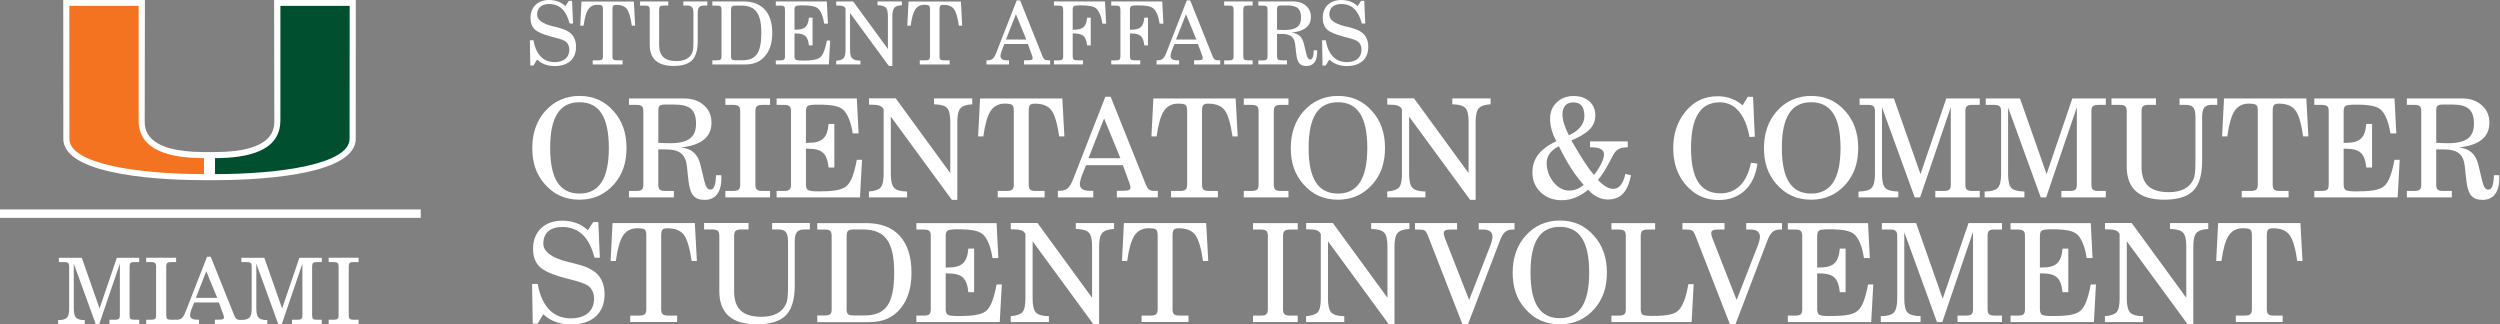 <?xml version="1.0" encoding="UTF-8"?>
<svg id="Layer_1" xmlns="http://www.w3.org/2000/svg" version="1.1" viewBox="0 0 594 77">
  <rect x="0" y="0" width="594" height="77" fill="#808080" stroke="none"/>
  <!-- Generator: Adobe Illustrator 29.1.0, SVG Export Plug-In . SVG Version: 2.1.0 Build 142)  -->
  <defs>
    <style>
      .st0 {
        fill: #005030;
      }

      .st1 {
        fill: #fff;
      }

      .st2 {
        fill: none;
        stroke: #fff;
        stroke-width: 2px;
      }

      .st3 {
        fill: #f37321;
      }
    </style>
  </defs>
  <path class="st1" d="M65.13,0l.05,28.68c0,1.84,0,7.43-14.08,7.45h-1.32s-1.32,0-1.32,0c-14.08-.02-14.08-5.61-14.08-7.45l.05-28.68H15.03l.02,32.98c0,9.12,25.58,9.83,33.42,9.83h2.63c7.84,0,33.42-.71,33.42-9.83l.02-32.98h-19.41Z"/>
  <path class="st0" d="M66.62,28.68V1.4h16.46s-.02,30.49-.02,31.58c0,5.99-16.43,8.39-31.97,8.39,0-.75,0-2.61,0-3.8,7.78-.01,15.52-1.66,15.52-8.89"/>
  <path class="st3" d="M32.94,28.68V1.4h-16.47s.02,30.49.02,31.58c0,5.99,16.43,8.39,31.97,8.39,0-.75,0-2.61,0-3.8-7.78-.01-15.52-1.66-15.52-8.89"/>
  <line class="st2" y1="50.76" x2="99.97" y2="50.76"/>
  <path class="st1" d="M17.54,73.27c0,2.07.46,2.77,2.6,2.79v.94h-6.33v-.94c2.2-.02,2.62-.74,2.62-2.79v-9.95c0-.85-.28-1.05-1.16-1.05h-1.29v-1.02h5.45l4.23,12.04,4.1-12.04h5.32v1.02h-1.16c-.87,0-1.13.2-1.13,1.05v11.6c0,.85.26,1.05,1.13,1.05h1.16v1.02h-7.07v-1.02h1.31c.87,0,1.16-.2,1.16-1.05v-12.28l-4.89,14.35h-.85l-5.21-14.35v10.62Z"/>
  <path class="st1" d="M34.73,75.97h1.18c.89,0,1.18-.22,1.18-1.05v-11.6c0-.83-.28-1.05-1.18-1.05h-1.18v-1.03h7.11v1.03h-1.18c-.89,0-1.16.22-1.16,1.05v11.6c0,.83.26,1.05,1.16,1.05h1.18v1.02h-7.11v-1.02Z"/>
  <path class="st1" d="M49.02,64.44l-2.49,6.33h5.08l-2.6-6.33ZM50.07,60.99l5.56,13.89c.35.85.61,1.13,1.5,1.13.13,0,.28,0,.44,0v.99h-6.52v-1.05h.83c.92,0,1.33-.07,1.33-.57,0-.17-.06-.44-.2-.76l-1-2.75h-5.87l-.68,1.7c-.2.5-.31,1.02-.31,1.31,0,.7.55,1.07,1.59,1.07h.54v1.05h-5.63v-1.02h.17c1.29,0,1.72-.52,2.25-1.85l5.13-13.13h.85Z"/>
  <path class="st1" d="M60.91,73.27c0,2.07.46,2.77,2.6,2.79v.94h-6.33v-.97c2.2-.02,2.62-.71,2.62-2.76v-9.95c0-.85-.28-1.05-1.16-1.05h-1.29v-1.02h5.45l4.23,12.04,4.1-12.04h5.32v1.02h-1.16c-.87,0-1.13.2-1.13,1.05v11.6c0,.85.26,1.05,1.13,1.05h1.16v1.02h-7.07v-1.02h1.31c.87,0,1.16-.2,1.16-1.05v-12.28l-4.89,14.35h-.85l-5.21-14.35v10.62Z"/>
  <path class="st1" d="M78.09,75.97h1.18c.89,0,1.18-.22,1.18-1.05v-11.6c0-.83-.28-1.05-1.18-1.05h-1.18v-1.03h7.11v1.03h-1.18c-.89,0-1.16.22-1.16,1.05v11.6c0,.83.26,1.05,1.16,1.05h1.18v1.02h-7.11v-1.02Z"/>
  <g>
    <path class="st1" d="M126.73,15.57h-.73l-.1-6.01h.85c.6,3.4,2.34,5.2,5.02,5.2,2.22,0,3.5-1.12,3.5-2.96,0-.85-.33-1.55-.91-1.97-.39-.27-1.2-.58-2.47-.89l-.93-.25c-1.97-.52-3.3-1.1-3.94-1.74s-.97-1.53-.97-2.72c0-2.57,1.74-4.23,4.41-4.23,1.51,0,2.86.48,3.88,1.45l.81-1.24h.77l.23,5.39h-.81c-.77-3.09-2.4-4.64-4.87-4.64-1.82,0-2.86.91-2.86,2.51,0,1.22,1.24,2.16,3.75,2.78l.56.12c1.16.29,1.97.54,2.45.77.48.23.89.48,1.24.79.83.75,1.26,1.89,1.26,3.19,0,2.9-1.89,4.58-5.14,4.58-1.6,0-3.13-.56-4.12-1.55l-.87,1.43Z"/>
    <path class="st1" d="M145.51,13.35c0,.77.23.99,1.08.99h1.33v.97h-7.09v-.97h1.33c.85,0,1.1-.23,1.1-.99V2.24c0-.43-.06-.72-.21-.87-.12-.15-.52-.23-1.16-.23-.93,0-1.64.37-2.13,1.1-.48.73-.85,2.01-1.1,3.86h-.79l.29-5.74h12.44l.31,5.74h-.79c-.29-1.99-.68-3.32-1.18-3.96-.5-.66-1.33-.99-2.47-.99-.75,0-.95.21-.95,1.1v11.11Z"/>
    <path class="st1" d="M152.07.35h6.72v.97h-1.08c-.85,0-1.1.23-1.1.99v8.37c0,2.63,1.31,3.83,4.15,3.83,1.84,0,3.11-.66,3.69-1.93.23-.48.31-1.16.31-2.88V3.19c0-1.43-.39-1.87-1.49-1.87h-.91V.35h5.7v.97h-.77c-1.14,0-1.51.46-1.51,1.87v6.61c0,2.11-.46,3.63-1.35,4.52s-2.34,1.35-4.39,1.35c-3.75,0-5.66-1.68-5.66-4.99V2.32c0-.77-.25-.99-1.1-.99h-1.2V.35Z"/>
    <path class="st1" d="M169.25,15.32v-.99h1.08c.89,0,1.1-.21,1.1-.97V2.32c0-.77-.21-.99-1.1-.99h-1.08V.35h7.44c4.37,0,6.8,2.67,6.8,7.48,0,2.3-.56,4.12-1.7,5.47-1.12,1.35-2.65,2.01-4.62,2.01h-7.92ZM173.69,13.35c0,.77.23.97,1.08.97h1.68c1.6,0,2.74-.5,3.42-1.49s1.02-2.65,1.02-4.99c0-4.64-1.37-6.51-4.75-6.51h-1.37c-.85,0-1.08.23-1.08.99v11.03Z"/>
    <path class="st1" d="M184.33,15.32v-.97h1.08c.89,0,1.1-.23,1.1-.99V2.32c0-.77-.21-.99-1.1-.99h-1.08V.35h12.12l.27,5.28h-.89c-.25-1.72-.79-3-1.45-3.59-.66-.56-1.72-.77-3.85-.77-.81,0-1.31.06-1.49.21-.19.15-.27.41-.27.83v4.75h.29c2.16,0,2.94-.72,3.13-2.86h.87v6.59h-.87c-.1-1.06-.37-1.8-.83-2.22-.44-.41-1.2-.62-2.3-.62h-.29v5.39c0,.44.1.71.29.85.21.14.75.21,1.64.21,1.93,0,3.07-.15,3.81-.54.91-.44,1.47-1.72,1.95-4.23h.79l-.31,5.68h-12.6Z"/>
    <path class="st1" d="M198.68,15.32v-.89c.87-.06,1.45-.27,1.76-.6.31-.35.46-1.04.46-2.05V1.99c-.27-.5-.73-.68-1.87-.68h-.35V.35h4.04l8.25,11.3V3.9c0-1.08-.17-1.78-.52-2.11-.33-.35-.97-.52-1.95-.54V.35h5.78v.89c-.87.04-1.47.25-1.78.6s-.48,1.04-.48,2.05v11.79h-.83l-9.22-12.58v8.66c0,1.06.17,1.76.52,2.11.35.35,1.02.54,1.95.54v.89h-5.76Z"/>
    <path class="st1" d="M223.22,13.35c0,.77.23.99,1.08.99h1.33v.97h-7.09v-.97h1.33c.85,0,1.1-.23,1.1-.99V2.24c0-.43-.06-.72-.21-.87-.12-.15-.52-.23-1.16-.23-.93,0-1.64.37-2.13,1.1-.48.73-.85,2.01-1.1,3.86h-.79l.29-5.74h12.44l.31,5.74h-.79c-.29-1.99-.68-3.32-1.18-3.96-.5-.66-1.33-.99-2.47-.99-.75,0-.95.21-.95,1.1v11.11Z"/>
    <path class="st1" d="M241.57.1h.81l5.29,13.2c.35.85.62,1.04,1.43,1.04.08,0,.31-.02.41-.02v.99h-6.2v-.99h.79c1.06,0,1.26-.12,1.26-.54,0-.17-.08-.41-.19-.72l-.95-2.61h-5.58l-.64,1.62c-.17.43-.29.97-.29,1.24,0,.66.52,1.02,1.51,1.02h.52v.99h-5.35v-.99h.17c1.1,0,1.58-.35,2.13-1.74L241.57.1ZM243.85,9.39l-2.47-6.01-2.36,6.01h4.83Z"/>
    <path class="st1" d="M250.43,15.32v-.97h1.08c.89,0,1.1-.23,1.1-.99V2.32c0-.77-.21-.99-1.1-.99h-1.08V.35h12.12l.27,5.28h-.89c-.25-1.72-.79-3-1.45-3.59-.66-.56-1.72-.77-3.85-.77-.81,0-1.31.06-1.49.21-.19.15-.27.41-.27.83v4.75h.29c2.16,0,2.94-.72,3.13-2.86h.87v6.59h-.87c-.1-1.06-.37-1.8-.83-2.22-.44-.41-1.2-.62-2.3-.62h-.29v5.39c0,.77.23.99,1.08.99h1.37v.97h-6.88Z"/>
    <path class="st1" d="M264.03,15.32v-.97h1.08c.89,0,1.1-.23,1.1-.99V2.32c0-.77-.21-.99-1.1-.99h-1.08V.35h12.12l.27,5.28h-.89c-.25-1.72-.79-3-1.45-3.59-.66-.56-1.72-.77-3.85-.77-.81,0-1.31.06-1.49.21-.19.15-.27.41-.27.83v4.75h.29c2.16,0,2.94-.72,3.13-2.86h.87v6.59h-.87c-.1-1.06-.37-1.8-.83-2.22-.44-.41-1.2-.62-2.3-.62h-.29v5.39c0,.77.23.99,1.08.99h1.37v.97h-6.88Z"/>
    <path class="st1" d="M281.98.1h.81l5.29,13.2c.35.85.62,1.04,1.43,1.04.08,0,.31-.02.41-.02v.99h-6.2v-.99h.79c1.06,0,1.26-.12,1.26-.54,0-.17-.08-.41-.19-.72l-.95-2.61h-5.58l-.64,1.62c-.17.43-.29.97-.29,1.24,0,.66.52,1.02,1.51,1.02h.52v.99h-5.35v-.99h.17c1.1,0,1.58-.35,2.13-1.74L281.98.1ZM284.26,9.39l-2.47-6.01-2.36,6.01h4.83Z"/>
    <path class="st1" d="M290.86,15.32v-.97h1.12c.89,0,1.12-.23,1.12-.99V2.32c0-.77-.23-.99-1.12-.99h-1.12V.35h6.76v.97h-1.12c-.85,0-1.1.23-1.1.99v11.03c0,.77.25.99,1.1.99h1.12v.97h-6.76Z"/>
    <path class="st1" d="M298.99,15.32v-.97h1.08c.89,0,1.1-.23,1.1-.99V2.32c0-.77-.21-.99-1.1-.99h-1.08V.35h8.29c1.26,0,2.26.33,3.03,1.02.77.66,1.16,1.55,1.16,2.65,0,2.16-1.51,3.4-4.58,3.73,1.68.23,2.53,1.04,2.92,2.67l.56,2.34c.23.97.5,1.37.93,1.37.56,0,.79-.66.85-2.18h.79c0,.1.02.37.02.48,0,2.09-.91,3.25-2.51,3.25s-2.22-.77-2.47-2.92l-.23-2.07c-.19-1.89-1.08-2.63-3.21-2.63h-1.12v5.28c0,.77.23.99,1.08.99h1.28v.97h-6.8ZM303.43,7.07l1.02.04c.17,0,.31.02.7.02,2.8,0,3.98-.87,3.98-2.96s-.95-2.88-3.3-2.88h-1.35c-.83,0-1.06.17-1.06.91v4.87Z"/>
    <path class="st1" d="M314.96,15.57h-.73l-.1-6.01h.85c.6,3.4,2.34,5.2,5.02,5.2,2.22,0,3.5-1.12,3.5-2.96,0-.85-.33-1.55-.91-1.97-.39-.27-1.2-.58-2.47-.89l-.93-.25c-1.97-.52-3.3-1.1-3.94-1.74s-.97-1.53-.97-2.72c0-2.57,1.74-4.23,4.41-4.23,1.51,0,2.86.48,3.88,1.45l.81-1.24h.77l.23,5.39h-.81c-.77-3.09-2.4-4.64-4.87-4.64-1.82,0-2.86.91-2.86,2.51,0,1.22,1.24,2.16,3.75,2.78l.56.12c1.16.29,1.97.54,2.45.77.48.23.89.48,1.24.79.83.75,1.26,1.89,1.26,3.19,0,2.9-1.89,4.58-5.14,4.58-1.6,0-3.13-.56-4.12-1.55l-.87,1.43Z"/>
  </g>
  <g>
    <path class="st1" d="M129.54,26.41c2.09-2.38,4.89-3.62,8.14-3.62s5.9,1.14,8.08,3.58c2.09,2.31,3.1,5.25,3.1,8.76s-.91,6.22-2.87,8.54c-2.18,2.51-4.92,3.78-8.31,3.78s-6.09-1.21-8.31-3.78c-1.99-2.31-2.9-5.02-2.9-8.54s1.07-6.48,3.06-8.73ZM137.69,45.99c4.69,0,6.97-3.58,6.97-10.85s-2.25-10.85-6.97-10.85-6.97,3.52-6.97,10.85,2.25,10.85,6.97,10.85Z"/>
    <path class="st1" d="M149.44,46.9v-1.53h1.69c1.4,0,1.73-.36,1.73-1.56v-17.33c0-1.2-.33-1.56-1.73-1.56h-1.69v-1.53h13.03c1.99,0,3.55.52,4.76,1.6,1.21,1.04,1.82,2.44,1.82,4.17,0,3.39-2.38,5.34-7.2,5.86,2.64.36,3.97,1.63,4.59,4.2l.88,3.68c.36,1.53.78,2.15,1.47,2.15.88,0,1.24-1.04,1.34-3.42h1.24c0,.16.03.59.03.75,0,3.29-1.43,5.11-3.94,5.11s-3.49-1.2-3.88-4.59l-.36-3.26c-.29-2.96-1.69-4.14-5.05-4.14h-1.76v8.31c0,1.21.36,1.56,1.69,1.56h2.02v1.53h-10.69ZM156.41,33.94l1.6.06c.26,0,.49.03,1.11.03,4.4,0,6.26-1.37,6.26-4.66s-1.5-4.53-5.18-4.53h-2.12c-1.3,0-1.66.26-1.66,1.43v7.66Z"/>
    <path class="st1" d="M172.35,46.9v-1.53h1.76c1.4,0,1.76-.36,1.76-1.56v-17.33c0-1.2-.36-1.56-1.76-1.56h-1.76v-1.53h10.62v1.53h-1.76c-1.34,0-1.73.36-1.73,1.56v17.33c0,1.21.39,1.56,1.73,1.56h1.76v1.53h-10.62Z"/>
    <path class="st1" d="M184.52,46.9v-1.53h1.69c1.4,0,1.73-.36,1.73-1.56v-17.33c0-1.2-.33-1.56-1.73-1.56h-1.69v-1.53h19.06l.42,8.31h-1.4c-.39-2.7-1.24-4.72-2.28-5.64-1.04-.88-2.7-1.2-6.06-1.2-1.27,0-2.05.1-2.35.32-.29.23-.42.65-.42,1.3v7.46h.46c3.39,0,4.63-1.14,4.92-4.5h1.37v10.36h-1.37c-.16-1.66-.59-2.83-1.3-3.49-.68-.65-1.89-.98-3.62-.98h-.46v8.47c0,.68.16,1.11.46,1.34.33.23,1.17.33,2.57.33,3.03,0,4.82-.23,6-.85,1.43-.68,2.31-2.7,3.06-6.65h1.24l-.49,8.93h-19.81Z"/>
    <path class="st1" d="M206.46,46.9v-1.4c1.37-.1,2.28-.42,2.77-.94.49-.55.72-1.63.72-3.23v-15.38c-.42-.78-1.14-1.08-2.93-1.08h-.55v-1.5h6.35l12.97,17.76v-12.18c0-1.69-.26-2.8-.81-3.32-.52-.55-1.53-.81-3.06-.85v-1.4h9.09v1.4c-1.37.07-2.31.39-2.8.94-.49.55-.75,1.63-.75,3.23v18.54h-1.3l-14.5-19.78v13.62c0,1.66.26,2.77.81,3.32s1.6.85,3.06.85v1.4h-9.06Z"/>
    <path class="st1" d="M244.42,43.81c0,1.21.36,1.56,1.69,1.56h2.09v1.53h-11.14v-1.53h2.09c1.34,0,1.73-.36,1.73-1.56v-17.46c0-.68-.1-1.14-.33-1.37-.2-.23-.81-.36-1.82-.36-1.47,0-2.57.59-3.36,1.73-.75,1.14-1.34,3.16-1.73,6.06h-1.24l.46-9.02h19.55l.49,9.02h-1.24c-.46-3.13-1.08-5.21-1.86-6.22-.78-1.04-2.09-1.56-3.88-1.56-1.17,0-1.5.33-1.5,1.73v17.46Z"/>
    <path class="st1" d="M262.62,22.99h1.27l8.31,20.75c.55,1.34.98,1.63,2.25,1.63.13,0,.49-.03.65-.03v1.56h-9.74v-1.56h1.24c1.66,0,1.99-.2,1.99-.85,0-.26-.13-.65-.29-1.14l-1.5-4.1h-8.76l-1.01,2.54c-.26.68-.46,1.53-.46,1.95,0,1.04.81,1.6,2.38,1.6h.81v1.56h-8.41v-1.56h.26c1.73,0,2.48-.55,3.36-2.74l7.66-19.61ZM266.21,37.59l-3.88-9.45-3.71,9.45h7.59Z"/>
    <path class="st1" d="M285.6,43.81c0,1.21.36,1.56,1.69,1.56h2.09v1.53h-11.14v-1.53h2.09c1.34,0,1.73-.36,1.73-1.56v-17.46c0-.68-.1-1.14-.33-1.37-.2-.23-.81-.36-1.82-.36-1.47,0-2.57.59-3.36,1.73-.75,1.14-1.34,3.16-1.73,6.06h-1.24l.46-9.02h19.55l.49,9.02h-1.24c-.46-3.13-1.08-5.21-1.86-6.22-.78-1.04-2.09-1.56-3.88-1.56-1.17,0-1.5.33-1.5,1.73v17.46Z"/>
    <path class="st1" d="M295.52,46.9v-1.53h1.76c1.4,0,1.76-.36,1.76-1.56v-17.33c0-1.2-.36-1.56-1.76-1.56h-1.76v-1.53h10.62v1.53h-1.76c-1.34,0-1.73.36-1.73,1.56v17.33c0,1.21.39,1.56,1.73,1.56h1.76v1.53h-10.62Z"/>
    <path class="st1" d="M309.76,26.41c2.09-2.38,4.89-3.62,8.14-3.62s5.9,1.14,8.08,3.58c2.09,2.31,3.1,5.25,3.1,8.76s-.91,6.22-2.87,8.54c-2.18,2.51-4.92,3.78-8.31,3.78s-6.09-1.21-8.31-3.78c-1.99-2.31-2.9-5.02-2.9-8.54s1.07-6.48,3.06-8.73ZM317.9,45.99c4.69,0,6.97-3.58,6.97-10.85s-2.25-10.85-6.97-10.85-6.97,3.52-6.97,10.85,2.25,10.85,6.97,10.85Z"/>
    <path class="st1" d="M329.61,46.9v-1.4c1.37-.1,2.28-.42,2.77-.94.49-.55.72-1.63.72-3.23v-15.38c-.42-.78-1.14-1.08-2.93-1.08h-.55v-1.5h6.35l12.97,17.76v-12.18c0-1.69-.26-2.8-.81-3.32-.52-.55-1.53-.81-3.06-.85v-1.4h9.09v1.4c-1.37.07-2.31.39-2.8.94-.49.55-.75,1.63-.75,3.23v18.54h-1.3l-14.5-19.78v13.62c0,1.66.26,2.77.81,3.32s1.6.85,3.06.85v1.4h-9.06Z"/>
    <path class="st1" d="M387.53,41.63c-.81,4.04-2.51,5.77-5.51,5.77-1.69,0-3.32-.78-4.66-2.31-2.05,1.66-4.07,2.48-6.29,2.48-2.02,0-3.68-.62-5.02-1.89-1.3-1.27-1.95-2.84-1.95-4.72,0-3.23,1.79-5.57,5.7-7.43-1.01-1.79-1.5-3.58-1.5-5.31,0-1.6.52-2.87,1.56-3.88,1.04-1.01,2.38-1.53,4.04-1.53,3.1,0,5.15,1.82,5.15,4.56,0,2.57-1.56,4.27-5.7,6,.13.23.33.59.62,1.04,1.99,3.45,3.58,5.83,4.76,7.17,1.47-1.86,2.38-3.75,2.38-4.92,0-1.07-1.04-1.66-2.9-1.66h-.42v-1.4h8.96v1.4c-1.69,0-2.54.39-3.29,1.53l-1.24,2.31c-.75,1.47-1.6,2.77-2.54,3.91,1.4,1.47,2.54,2.12,3.62,2.12,1.4,0,2.35-1.17,2.9-3.55l1.34.33ZM370.39,34.75c-1.86.91-2.9,2.28-2.9,3.94s.55,3.26,1.63,4.59c1.08,1.34,2.31,1.99,3.68,1.99s2.48-.46,3.49-1.34c-2.12-2.38-3.94-5.18-5.9-9.19ZM376.45,27.62c0-2.25-.85-3.29-2.67-3.29-1.6,0-2.54,1.04-2.54,2.87,0,1.3.49,2.9,1.53,4.95,2.38-1.07,3.68-2.7,3.68-4.53Z"/>
    <path class="st1" d="M417.56,38.86c-.68,5.44-4.14,8.67-9.19,8.67-2.48,0-4.63-.75-6.35-2.18-2.96-2.44-4.46-5.86-4.46-10.2,0-3.29.94-6.16,2.8-8.5,2.05-2.57,4.56-3.78,7.82-3.78,2.22,0,4.17.72,5.86,2.15l1.24-2.02h1.24l.42,9.48-1.27.07c-.94-5.34-3.45-8.24-7.07-8.24-4.56,0-6.81,3.58-6.81,10.85s2.22,10.78,7,10.78c3.75,0,6.29-2.54,7.23-7.27l1.53.2Z"/>
    <path class="st1" d="M422.19,26.41c2.09-2.38,4.89-3.62,8.14-3.62s5.9,1.14,8.08,3.58c2.09,2.31,3.1,5.25,3.1,8.76s-.91,6.22-2.87,8.54c-2.18,2.51-4.92,3.78-8.31,3.78s-6.09-1.21-8.31-3.78c-1.99-2.31-2.9-5.02-2.9-8.54s1.07-6.48,3.06-8.73ZM430.34,45.99c4.69,0,6.97-3.58,6.97-10.85s-2.25-10.85-6.97-10.85-6.97,3.52-6.97,10.85,2.25,10.85,6.97,10.85Z"/>
    <path class="st1" d="M447.16,25.47v15.87c0,1.66.26,2.77.78,3.32.55.55,1.56.81,3.1.85v1.4h-9.45v-1.4c1.53-.03,2.54-.29,3.09-.85s.81-1.66.81-3.32v-14.86c0-1.2-.39-1.56-1.73-1.56h-1.92v-1.53h8.15l6.32,17.98,6.13-17.98h7.95v1.53h-1.73c-1.34,0-1.69.36-1.69,1.56v17.33c0,1.21.36,1.56,1.69,1.56h1.73v1.53h-10.56v-1.53h1.95c1.4,0,1.73-.36,1.73-1.56v-18.34l-7.3,21.44h-1.27l-7.79-21.44Z"/>
    <path class="st1" d="M477.12,25.47v15.87c0,1.66.26,2.77.78,3.32.55.55,1.56.81,3.1.85v1.4h-9.45v-1.4c1.53-.03,2.54-.29,3.1-.85s.81-1.66.81-3.32v-14.86c0-1.2-.39-1.56-1.73-1.56h-1.92v-1.53h8.14l6.32,17.98,6.12-17.98h7.95v1.53h-1.73c-1.34,0-1.69.36-1.69,1.56v17.33c0,1.21.36,1.56,1.69,1.56h1.73v1.53h-10.56v-1.53h1.95c1.4,0,1.73-.36,1.73-1.56v-18.34l-7.3,21.44h-1.27l-7.79-21.44Z"/>
    <path class="st1" d="M501.69,23.38h10.56v1.53h-1.69c-1.34,0-1.73.36-1.73,1.56v13.16c0,4.14,2.05,6.03,6.52,6.03,2.9,0,4.89-1.04,5.8-3.03.36-.75.49-1.82.49-4.53v-10.26c0-2.25-.62-2.93-2.35-2.93h-1.43v-1.53h8.96v1.53h-1.21c-1.79,0-2.38.72-2.38,2.93v10.39c0,3.32-.72,5.7-2.12,7.1s-3.68,2.12-6.91,2.12c-5.9,0-8.89-2.64-8.89-7.85v-13.13c0-1.2-.39-1.56-1.73-1.56h-1.89v-1.53Z"/>
    <path class="st1" d="M539.99,43.81c0,1.21.36,1.56,1.69,1.56h2.09v1.53h-11.14v-1.53h2.09c1.34,0,1.73-.36,1.73-1.56v-17.46c0-.68-.1-1.14-.33-1.37-.2-.23-.81-.36-1.82-.36-1.47,0-2.57.59-3.36,1.73-.75,1.14-1.34,3.16-1.73,6.06h-1.24l.46-9.02h19.55l.49,9.02h-1.24c-.46-3.13-1.07-5.21-1.86-6.22-.78-1.04-2.09-1.56-3.88-1.56-1.17,0-1.5.33-1.5,1.73v17.46Z"/>
    <path class="st1" d="M549.88,46.9v-1.53h1.69c1.4,0,1.73-.36,1.73-1.56v-17.33c0-1.2-.33-1.56-1.73-1.56h-1.69v-1.53h19.06l.42,8.31h-1.4c-.39-2.7-1.24-4.72-2.28-5.64-1.04-.88-2.7-1.2-6.06-1.2-1.27,0-2.05.1-2.35.32-.29.23-.42.65-.42,1.3v7.46h.46c3.39,0,4.63-1.14,4.92-4.5h1.37v10.36h-1.37c-.16-1.66-.59-2.83-1.3-3.49-.68-.65-1.89-.98-3.62-.98h-.46v8.47c0,.68.16,1.11.46,1.34.33.23,1.17.33,2.57.33,3.03,0,4.82-.23,5.99-.85,1.43-.68,2.31-2.7,3.06-6.65h1.24l-.49,8.93h-19.81Z"/>
    <path class="st1" d="M571.87,46.9v-1.53h1.69c1.4,0,1.73-.36,1.73-1.56v-17.33c0-1.2-.33-1.56-1.73-1.56h-1.69v-1.53h13.03c1.99,0,3.55.52,4.76,1.6,1.21,1.04,1.82,2.44,1.82,4.17,0,3.39-2.38,5.34-7.2,5.86,2.64.36,3.97,1.63,4.59,4.2l.88,3.68c.36,1.53.78,2.15,1.47,2.15.88,0,1.24-1.04,1.34-3.42h1.24c0,.16.03.59.03.75,0,3.29-1.43,5.11-3.94,5.11s-3.49-1.2-3.88-4.59l-.36-3.26c-.29-2.96-1.69-4.14-5.05-4.14h-1.76v8.31c0,1.21.36,1.56,1.69,1.56h2.02v1.53h-10.69ZM578.84,33.94l1.6.06c.26,0,.49.03,1.11.03,4.4,0,6.26-1.37,6.26-4.66s-1.5-4.53-5.18-4.53h-2.12c-1.3,0-1.66.26-1.66,1.43v7.66Z"/>
  </g>
  <g>
    <path class="st1" d="M127.72,76.91h-1.14l-.16-9.45h1.34c.94,5.34,3.68,8.18,7.88,8.18,3.49,0,5.51-1.76,5.51-4.66,0-1.34-.52-2.44-1.43-3.1-.62-.42-1.89-.91-3.88-1.4l-1.47-.39c-3.09-.81-5.18-1.73-6.19-2.74-1.01-1.01-1.53-2.41-1.53-4.27,0-4.04,2.74-6.65,6.94-6.65,2.38,0,4.5.75,6.09,2.28l1.27-1.95h1.21l.36,8.47h-1.27c-1.21-4.85-3.78-7.3-7.66-7.3-2.87,0-4.5,1.43-4.5,3.94,0,1.92,1.95,3.39,5.9,4.37l.88.2c1.82.46,3.09.85,3.84,1.2.75.36,1.4.75,1.95,1.24,1.3,1.17,1.99,2.96,1.99,5.02,0,4.56-2.96,7.2-8.08,7.2-2.51,0-4.92-.88-6.48-2.44l-1.37,2.25Z"/>
    <path class="st1" d="M157.1,73.42c0,1.21.36,1.56,1.69,1.56h2.09v1.53h-11.14v-1.53h2.09c1.34,0,1.73-.36,1.73-1.56v-17.46c0-.68-.1-1.14-.33-1.37-.2-.23-.81-.36-1.82-.36-1.47,0-2.57.59-3.36,1.73-.75,1.14-1.34,3.16-1.73,6.06h-1.24l.46-9.02h19.55l.49,9.02h-1.24c-.46-3.13-1.08-5.21-1.86-6.22-.78-1.04-2.09-1.56-3.88-1.56-1.17,0-1.5.33-1.5,1.73v17.46Z"/>
    <path class="st1" d="M167.29,52.99h10.56v1.53h-1.69c-1.34,0-1.73.36-1.73,1.56v13.16c0,4.14,2.05,6.03,6.52,6.03,2.9,0,4.89-1.04,5.8-3.03.36-.75.49-1.82.49-4.53v-10.26c0-2.25-.62-2.93-2.35-2.93h-1.43v-1.53h8.96v1.53h-1.21c-1.79,0-2.38.72-2.38,2.93v10.39c0,3.32-.72,5.7-2.12,7.1-1.4,1.4-3.68,2.12-6.91,2.12-5.9,0-8.89-2.64-8.89-7.85v-13.13c0-1.2-.39-1.56-1.73-1.56h-1.89v-1.53Z"/>
    <path class="st1" d="M194.18,76.52v-1.56h1.69c1.4,0,1.73-.33,1.73-1.53v-17.33c0-1.2-.33-1.56-1.73-1.56h-1.69v-1.53h11.7c6.87,0,10.69,4.2,10.69,11.76,0,3.62-.88,6.48-2.67,8.6-1.76,2.12-4.17,3.16-7.27,3.16h-12.45ZM201.15,73.42c0,1.21.36,1.53,1.69,1.53h2.64c2.51,0,4.3-.78,5.38-2.35,1.08-1.56,1.6-4.17,1.6-7.85,0-7.3-2.15-10.23-7.46-10.23h-2.15c-1.34,0-1.69.36-1.69,1.56v17.33Z"/>
    <path class="st1" d="M217.73,76.52v-1.53h1.69c1.4,0,1.73-.36,1.73-1.56v-17.33c0-1.2-.33-1.56-1.73-1.56h-1.69v-1.53h19.06l.42,8.31h-1.4c-.39-2.7-1.24-4.72-2.28-5.64-1.04-.88-2.7-1.2-6.06-1.2-1.27,0-2.05.1-2.35.32-.29.23-.42.65-.42,1.3v7.46h.46c3.39,0,4.63-1.14,4.92-4.5h1.37v10.36h-1.37c-.16-1.66-.59-2.83-1.3-3.49-.68-.65-1.89-.98-3.62-.98h-.46v8.47c0,.68.16,1.11.46,1.34.33.23,1.17.33,2.57.33,3.03,0,4.82-.23,6-.85,1.43-.68,2.31-2.7,3.06-6.65h1.24l-.49,8.93h-19.81Z"/>
    <path class="st1" d="M240.15,76.52v-1.4c1.37-.1,2.28-.42,2.77-.94.49-.55.72-1.63.72-3.23v-15.38c-.42-.78-1.14-1.08-2.93-1.08h-.55v-1.5h6.35l12.97,17.76v-12.18c0-1.69-.26-2.8-.81-3.32-.52-.55-1.53-.81-3.06-.85v-1.4h9.09v1.4c-1.37.07-2.31.39-2.8.94-.49.55-.75,1.63-.75,3.23v18.54h-1.3l-14.5-19.78v13.62c0,1.66.26,2.77.81,3.32s1.6.85,3.06.85v1.4h-9.06Z"/>
    <path class="st1" d="M278.6,73.42c0,1.21.36,1.56,1.69,1.56h2.09v1.53h-11.14v-1.53h2.09c1.34,0,1.73-.36,1.73-1.56v-17.46c0-.68-.1-1.14-.33-1.37-.2-.23-.81-.36-1.82-.36-1.47,0-2.57.59-3.36,1.73-.75,1.14-1.34,3.16-1.73,6.06h-1.24l.46-9.02h19.55l.49,9.02h-1.24c-.46-3.13-1.08-5.21-1.86-6.22-.78-1.04-2.09-1.56-3.88-1.56-1.17,0-1.5.33-1.5,1.73v17.46Z"/>
    <path class="st1" d="M297.72,76.52v-1.53h1.76c1.4,0,1.76-.36,1.76-1.56v-17.33c0-1.2-.36-1.56-1.76-1.56h-1.76v-1.53h10.62v1.53h-1.76c-1.34,0-1.73.36-1.73,1.56v17.33c0,1.21.39,1.56,1.73,1.56h1.76v1.53h-10.62Z"/>
    <path class="st1" d="M310.33,76.52v-1.4c1.37-.1,2.28-.42,2.77-.94.49-.55.72-1.63.72-3.23v-15.38c-.42-.78-1.14-1.08-2.93-1.08h-.55v-1.5h6.35l12.97,17.76v-12.18c0-1.69-.26-2.8-.81-3.32-.52-.55-1.53-.81-3.06-.85v-1.4h9.09v1.4c-1.37.07-2.31.39-2.8.94-.49.55-.75,1.63-.75,3.23v18.54h-1.3l-14.5-19.78v13.62c0,1.66.26,2.77.81,3.32s1.6.85,3.06.85v1.4h-9.06Z"/>
    <path class="st1" d="M348.77,77.1h-1.27l-8.24-21.14c-.26-.65-.52-1.04-.78-1.2-.23-.16-.75-.23-1.56-.23h-.72v-1.53h10v1.53h-1.21c-1.56,0-1.95.23-1.95.88,0,.29.1.72.26,1.14l5.77,14.73,5.12-13.16c.26-.75.42-1.37.42-1.86,0-1.17-.75-1.73-2.35-1.73h-.91v-1.53h8.5v1.53h-.23c-1.69,0-2.48.55-3.29,2.77l-7.56,19.81Z"/>
    <path class="st1" d="M362.48,56.02c2.09-2.38,4.89-3.62,8.14-3.62s5.9,1.14,8.08,3.58c2.09,2.31,3.1,5.25,3.1,8.76s-.91,6.22-2.87,8.54c-2.18,2.51-4.92,3.78-8.31,3.78s-6.09-1.21-8.31-3.78c-1.99-2.31-2.9-5.02-2.9-8.54s1.07-6.48,3.06-8.73ZM370.62,75.6c4.69,0,6.97-3.58,6.97-10.85s-2.25-10.85-6.97-10.85-6.97,3.52-6.97,10.85,2.25,10.85,6.97,10.85Z"/>
    <path class="st1" d="M382.87,76.52v-1.53h1.69c1.4,0,1.73-.36,1.73-1.56v-17.33c0-1.2-.33-1.56-1.73-1.56h-1.69v-1.53h10.39v1.53h-1.73c-1.34,0-1.69.36-1.69,1.56v17.33c0,.68.13,1.11.42,1.34.29.2,1.08.29,2.35.29,3.39,0,5.05-.33,6.06-1.2,1.08-.94,1.92-3.06,2.48-6.35h1.27l-.49,9.02h-19.06Z"/>
    <path class="st1" d="M412.32,77.1h-1.27l-8.24-21.14c-.26-.65-.52-1.04-.78-1.2-.23-.16-.75-.23-1.56-.23h-.72v-1.53h10v1.53h-1.21c-1.56,0-1.95.23-1.95.88,0,.29.1.72.26,1.14l5.77,14.73,5.12-13.16c.26-.75.42-1.37.42-1.86,0-1.17-.75-1.73-2.35-1.73h-.91v-1.53h8.5v1.53h-.23c-1.69,0-2.48.55-3.29,2.77l-7.56,19.81Z"/>
    <path class="st1" d="M424.79,76.52v-1.53h1.69c1.4,0,1.73-.36,1.73-1.56v-17.33c0-1.2-.33-1.56-1.73-1.56h-1.69v-1.53h19.06l.42,8.31h-1.4c-.39-2.7-1.24-4.72-2.28-5.64-1.04-.88-2.7-1.2-6.06-1.2-1.27,0-2.05.1-2.35.32-.29.23-.42.65-.42,1.3v7.46h.46c3.39,0,4.63-1.14,4.92-4.5h1.37v10.36h-1.37c-.16-1.66-.59-2.83-1.3-3.49-.68-.65-1.89-.98-3.62-.98h-.46v8.47c0,.68.16,1.11.46,1.34.33.23,1.17.33,2.57.33,3.03,0,4.82-.23,6-.85,1.43-.68,2.31-2.7,3.06-6.65h1.24l-.49,8.93h-19.81Z"/>
    <path class="st1" d="M452.46,55.08v15.87c0,1.66.26,2.77.78,3.32.55.55,1.56.81,3.09.85v1.4h-9.45v-1.4c1.53-.03,2.54-.29,3.09-.85s.81-1.66.81-3.32v-14.86c0-1.2-.39-1.56-1.73-1.56h-1.92v-1.53h8.14l6.32,17.98,6.13-17.98h7.95v1.53h-1.73c-1.34,0-1.69.36-1.69,1.56v17.33c0,1.21.36,1.56,1.69,1.56h1.73v1.53h-10.56v-1.53h1.95c1.4,0,1.73-.36,1.73-1.56v-18.34l-7.3,21.44h-1.27l-7.79-21.44Z"/>
    <path class="st1" d="M477.71,76.52v-1.53h1.69c1.4,0,1.73-.36,1.73-1.56v-17.33c0-1.2-.33-1.56-1.73-1.56h-1.69v-1.53h19.06l.42,8.31h-1.4c-.39-2.7-1.24-4.72-2.28-5.64-1.04-.88-2.7-1.2-6.06-1.2-1.27,0-2.05.1-2.35.32-.29.23-.42.65-.42,1.3v7.46h.46c3.39,0,4.63-1.14,4.92-4.5h1.37v10.36h-1.37c-.16-1.66-.59-2.83-1.3-3.49-.68-.65-1.89-.98-3.62-.98h-.46v8.47c0,.68.16,1.11.46,1.34.33.23,1.17.33,2.57.33,3.03,0,4.82-.23,5.99-.85,1.43-.68,2.31-2.7,3.06-6.65h1.24l-.49,8.93h-19.81Z"/>
    <path class="st1" d="M500.13,76.52v-1.4c1.37-.1,2.28-.42,2.77-.94.49-.55.72-1.63.72-3.23v-15.38c-.42-.78-1.14-1.08-2.93-1.08h-.55v-1.5h6.35l12.97,17.76v-12.18c0-1.69-.26-2.8-.81-3.32-.52-.55-1.53-.81-3.06-.85v-1.4h9.09v1.4c-1.37.07-2.31.39-2.8.94s-.75,1.63-.75,3.23v18.54h-1.3l-14.5-19.78v13.62c0,1.66.26,2.77.81,3.32.55.55,1.6.85,3.06.85v1.4h-9.06Z"/>
    <path class="st1" d="M538.59,73.42c0,1.21.36,1.56,1.69,1.56h2.09v1.53h-11.14v-1.53h2.09c1.34,0,1.73-.36,1.73-1.56v-17.46c0-.68-.1-1.14-.33-1.37-.2-.23-.81-.36-1.82-.36-1.47,0-2.57.59-3.36,1.73-.75,1.14-1.34,3.16-1.73,6.06h-1.24l.46-9.02h19.55l.49,9.02h-1.24c-.46-3.13-1.07-5.21-1.86-6.22-.78-1.04-2.09-1.56-3.88-1.56-1.17,0-1.5.33-1.5,1.73v17.46Z"/>
  </g>
</svg>